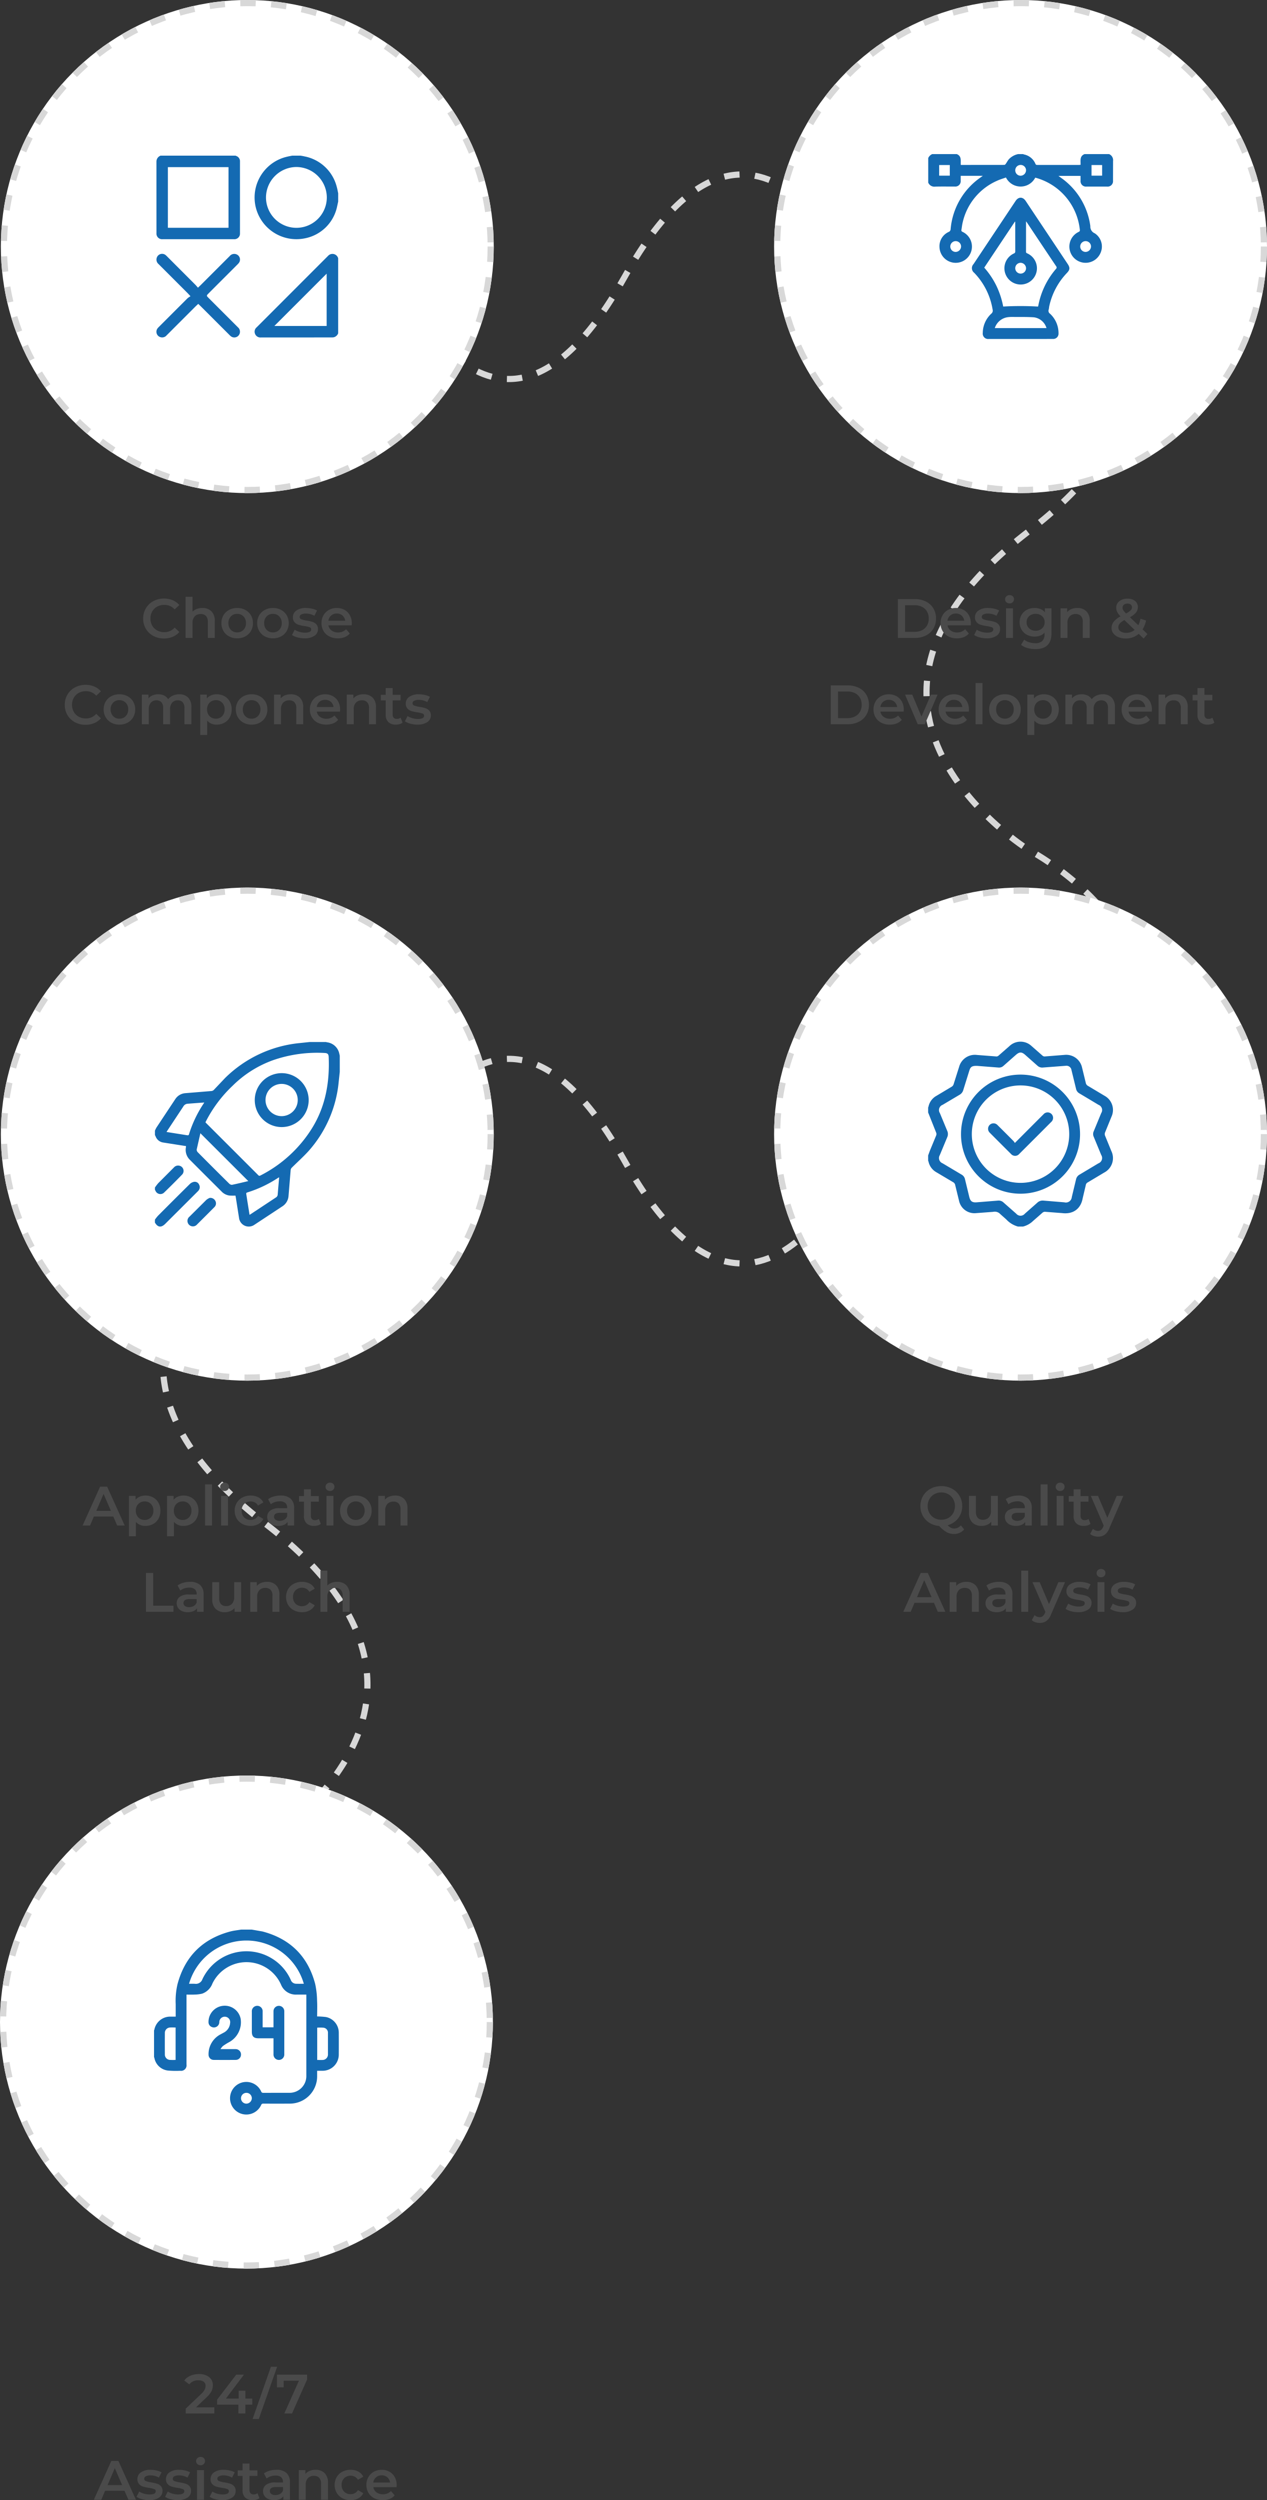 <svg xmlns="http://www.w3.org/2000/svg" width="411.279" height="811.252" xmlns:v="https://vecta.io/nano"><rect width="100%" height="100%" fill="#333333" stroke="none"/><style><![CDATA[.B{fill:#fff}.C{fill:none}.D{stroke:#d8d8d8}.E{stroke-width:2}.F{stroke-dasharray:5}.G{stroke:none}.H{fill:#146ab2}.I{fill:#4a4a4a}]]></style><g class="C D E F"><path d="M350.553 89.804c-41.937 80.586-72.525 0-72.525 0s-33.549-74.662-75.239 0-73.51 0-73.51 0m221.274 286.962c-41.937-80.584-72.525 0-72.525 0s-33.549 74.661-75.239 0-73.51 0-73.51 0"/><path d="M333.937 375.454c80.587-57.633 0-99.671 0-99.671s-74.663-46.106 0-103.4 0-101.029 0-101.029m-247.85 626.1c-80.587-57.633 0-99.671 0-99.671s74.663-46.106 0-103.4 0-101.029 0-101.029"/></g><g class="B D"><circle cx="80.279" cy="80" r="80" class="G"/><circle cx="80.279" cy="80" r="79" class="C E F"/><circle cx="331.279" cy="80" r="80" class="G"/><circle cx="331.279" cy="80" r="79" class="C E F"/><circle cx="80" cy="656.126" r="80" class="G"/><circle cx="80" cy="656.126" r="79" class="C E F"/></g><g class="I"><path d="M53.207 207.18a7.1 7.1 0 0 1-3.447-.837 6.17 6.17 0 0 1-2.412-2.313c-.588-1.01-.888-2.162-.869-3.33-.018-1.17.288-2.322.882-3.33.58-.977 1.416-1.777 2.418-2.313a7.1 7.1 0 0 1 3.447-.837 7.19 7.19 0 0 1 2.826.54c.833.346 1.572.882 2.16 1.566l-1.513 1.422a4.41 4.41 0 0 0-3.366-1.476 4.72 4.72 0 0 0-2.322.567c-.67.365-1.224.911-1.6 1.575-.391.698-.591 1.486-.578 2.286-.013.8.185 1.588.576 2.286.376.664.93 1.21 1.6 1.575a4.72 4.72 0 0 0 2.322.567c1.288.021 2.519-.526 3.368-1.494l1.512 1.44a5.75 5.75 0 0 1-2.169 1.566c-.899.368-1.863.552-2.835.54zm12.492-9.9c1.075-.051 2.126.332 2.916 1.062a4.19 4.19 0 0 1 1.1 3.15V207h-2.25v-5.22a2.7 2.7 0 0 0-.594-1.9 2.2 2.2 0 0 0-1.692-.638 2.6 2.6 0 0 0-1.962.747 2.98 2.98 0 0 0-.72 2.151V207h-2.25v-13.356h2.25v4.856a3.66 3.66 0 0 1 1.377-.909c.584-.215 1.203-.321 1.825-.311zm11.286 9.846c-.915.015-1.818-.2-2.628-.626-.762-.403-1.395-1.013-1.827-1.759-.444-.774-.671-1.654-.657-2.547a4.91 4.91 0 0 1 .657-2.538 4.61 4.61 0 0 1 1.827-1.746c.809-.427 1.713-.644 2.628-.63a5.49 5.49 0 0 1 2.646.63 4.61 4.61 0 0 1 1.827 1.746 4.91 4.91 0 0 1 .657 2.538c.014.893-.213 1.773-.657 2.547-.432.746-1.065 1.356-1.827 1.759a5.49 5.49 0 0 1-2.646.626zm0-1.926a2.75 2.75 0 0 0 2.052-.828 2.98 2.98 0 0 0 .81-2.178 2.98 2.98 0 0 0-.81-2.178 2.75 2.75 0 0 0-2.052-.828 2.72 2.72 0 0 0-2.043.828 3 3 0 0 0-.8 2.178 3 3 0 0 0 .8 2.178 2.72 2.72 0 0 0 2.043.828zm11.61 1.926c-.915.015-1.818-.2-2.628-.626-.762-.403-1.395-1.013-1.827-1.759-.446-.774-.674-1.654-.661-2.547a4.91 4.91 0 0 1 .657-2.538 4.61 4.61 0 0 1 1.831-1.746c.809-.427 1.713-.644 2.628-.63a5.49 5.49 0 0 1 2.646.63 4.61 4.61 0 0 1 1.827 1.746 4.91 4.91 0 0 1 .657 2.538c.014.893-.213 1.773-.657 2.547-.432.746-1.065 1.356-1.827 1.759a5.49 5.49 0 0 1-2.646.626zm0-1.926a2.75 2.75 0 0 0 2.052-.828 2.98 2.98 0 0 0 .81-2.178 2.98 2.98 0 0 0-.81-2.178 2.75 2.75 0 0 0-2.052-.828 2.72 2.72 0 0 0-2.043.828 3 3 0 0 0-.8 2.178 3 3 0 0 0 .8 2.178 2.72 2.72 0 0 0 2.043.828zm10.26 1.926c-.772.001-1.541-.102-2.286-.306a5.75 5.75 0 0 1-1.782-.774l.864-1.71c.48.31 1.005.543 1.557.693a6.47 6.47 0 0 0 1.791.261q2.016 0 2.016-1.062a.71.71 0 0 0-.513-.7 8.86 8.86 0 0 0-1.647-.378 13.36 13.36 0 0 1-1.935-.414 2.97 2.97 0 0 1-1.3-.819c-.385-.453-.58-1.038-.541-1.631a2.56 2.56 0 0 1 1.139-2.186 5.2 5.2 0 0 1 3.087-.819 8.91 8.91 0 0 1 1.98.225 5.55 5.55 0 0 1 1.62.6l-.864 1.71a5.33 5.33 0 0 0-2.754-.72 3.05 3.05 0 0 0-1.5.3c-.306.142-.505.446-.513.783a.78.78 0 0 0 .549.765c.551.198 1.121.339 1.7.423.639.091 1.271.23 1.89.414a2.96 2.96 0 0 1 1.269.792 2.21 2.21 0 0 1 .531 1.584c.014.875-.43 1.694-1.17 2.16-.956.588-2.068.87-3.188.809zm15.336-4.878q0 .234-.036.666h-7.542c.111.676.482 1.281 1.035 1.686.606.429 1.337.647 2.079.621a3.5 3.5 0 0 0 2.61-1.044l1.206 1.383c-.439.521-1.003.924-1.638 1.17-.712.275-1.469.411-2.232.4a5.94 5.94 0 0 1-2.794-.63c-.777-.394-1.423-1.003-1.863-1.755-.444-.774-.671-1.654-.657-2.547a5.03 5.03 0 0 1 .639-2.529c.417-.742 1.034-1.351 1.781-1.759.783-.427 1.664-.644 2.556-.63.877-.015 1.742.199 2.511.621a4.4 4.4 0 0 1 1.728 1.746c.425.8.637 1.695.617 2.601zm-4.86-3.168c-.667-.019-1.317.209-1.827.639a2.69 2.69 0 0 0-.909 1.7h5.454a2.65 2.65 0 0 0-.882-1.692 2.68 2.68 0 0 0-1.836-.647zm-81.576 36.1a7.1 7.1 0 0 1-3.447-.837 6.17 6.17 0 0 1-2.412-2.313c-.589-1.01-.891-2.161-.873-3.33-.018-1.17.288-2.322.882-3.33.581-.977 1.418-1.777 2.421-2.313a7.1 7.1 0 0 1 3.447-.837 7.19 7.19 0 0 1 2.826.54c.833.346 1.572.882 2.16 1.566l-1.512 1.422a4.41 4.41 0 0 0-3.368-1.476 4.72 4.72 0 0 0-2.322.567c-.67.365-1.224.911-1.6 1.575-.391.698-.591 1.486-.578 2.286-.013.8.185 1.588.576 2.286.376.664.93 1.21 1.6 1.575a4.72 4.72 0 0 0 2.322.567c1.287.02 2.518-.526 3.366-1.494l1.512 1.44a5.75 5.75 0 0 1-2.169 1.566c-.898.367-1.861.551-2.831.54zm11-.054c-.915.014-1.819-.203-2.628-.63-.761-.402-1.395-1.01-1.827-1.755-.444-.774-.671-1.654-.657-2.547a4.91 4.91 0 0 1 .657-2.538 4.61 4.61 0 0 1 1.827-1.746c.809-.427 1.713-.644 2.628-.63a5.49 5.49 0 0 1 2.646.63 4.61 4.61 0 0 1 1.827 1.746 4.91 4.91 0 0 1 .657 2.538c.014.893-.213 1.773-.657 2.547-.432.746-1.066 1.356-1.829 1.759a5.49 5.49 0 0 1-2.646.626zm0-1.926a2.75 2.75 0 0 0 2.052-.828 2.98 2.98 0 0 0 .81-2.178 2.98 2.98 0 0 0-.81-2.178 2.75 2.75 0 0 0-2.052-.828 2.72 2.72 0 0 0-2.043.828 3 3 0 0 0-.8 2.178 3 3 0 0 0 .8 2.178 2.72 2.72 0 0 0 2.041.828zm19.424-7.92a3.91 3.91 0 0 1 2.88 1.053 4.27 4.27 0 0 1 1.062 3.159V235h-2.25v-5.22c.05-.68-.148-1.355-.558-1.9-.411-.442-.998-.677-1.6-.639-.686-.029-1.351.244-1.818.747a3.05 3.05 0 0 0-.684 2.133V235h-2.25v-5.22c.05-.68-.148-1.355-.558-1.9-.411-.442-.998-.677-1.6-.639-.688-.033-1.355.237-1.827.738a3.07 3.07 0 0 0-.675 2.142V235h-2.25v-9.612h2.142v1.224a3.5 3.5 0 0 1 1.35-.99c.571-.234 1.183-.35 1.8-.342a4.35 4.35 0 0 1 1.917.405 3.11 3.11 0 0 1 1.323 1.2c.406-.512.931-.917 1.53-1.179a4.97 4.97 0 0 1 2.066-.426zm12.15 0a5.1 5.1 0 0 1 2.511.612c.729.401 1.33 1 1.733 1.728.431.788.648 1.676.63 2.574a5.2 5.2 0 0 1-.63 2.583 4.4 4.4 0 0 1-1.737 1.737 5.1 5.1 0 0 1-2.511.612 3.88 3.88 0 0 1-3.078-1.3v4.662h-2.25v-13.1h2.142v1.26a3.48 3.48 0 0 1 1.377-1.026 4.65 4.65 0 0 1 1.809-.342zm-.252 7.92a2.72 2.72 0 0 0 2.043-.828 3 3 0 0 0 .8-2.178 3 3 0 0 0-.8-2.178 2.72 2.72 0 0 0-2.043-.828c-.51-.008-1.013.12-1.458.369-.435.247-.792.612-1.03 1.053a3.22 3.22 0 0 0-.378 1.584 3.22 3.22 0 0 0 .378 1.584c.237.44.592.805 1.026 1.053.445.249.948.377 1.458.369zm11.588 1.926c-.915.014-1.819-.203-2.628-.63-.761-.402-1.395-1.01-1.827-1.755-.444-.774-.671-1.654-.657-2.547a4.91 4.91 0 0 1 .657-2.538 4.61 4.61 0 0 1 1.827-1.746c.809-.427 1.713-.644 2.628-.63a5.49 5.49 0 0 1 2.646.63 4.61 4.61 0 0 1 1.827 1.746 4.91 4.91 0 0 1 .657 2.538c.014.893-.213 1.773-.657 2.547-.432.746-1.065 1.356-1.827 1.759a5.49 5.49 0 0 1-2.646.626zm0-1.926a2.75 2.75 0 0 0 2.052-.828 2.98 2.98 0 0 0 .81-2.178 2.98 2.98 0 0 0-.81-2.178 2.75 2.75 0 0 0-2.052-.828 2.72 2.72 0 0 0-2.043.828 3 3 0 0 0-.8 2.178 3 3 0 0 0 .8 2.178 2.72 2.72 0 0 0 2.043.828zm12.744-7.92c1.075-.051 2.126.332 2.916 1.062a4.19 4.19 0 0 1 1.1 3.15V235h-2.25v-5.22a2.7 2.7 0 0 0-.594-1.9 2.2 2.2 0 0 0-1.692-.639 2.6 2.6 0 0 0-1.962.747 2.98 2.98 0 0 0-.72 2.151V235h-2.252v-9.612h2.142v1.242a3.52 3.52 0 0 1 1.4-1.008c.609-.237 1.259-.353 1.912-.342zm16 4.968q0 .234-.036.666h-7.54c.111.676.482 1.281 1.035 1.686.606.429 1.337.647 2.079.621a3.5 3.5 0 0 0 2.61-1.044l1.206 1.386c-.439.521-1.003.924-1.638 1.17a6.49 6.49 0 0 1-5.022-.234c-.777-.394-1.423-1.003-1.863-1.755-.444-.774-.671-1.654-.657-2.547a5.03 5.03 0 0 1 .639-2.529c.415-.739 1.029-1.347 1.773-1.755.783-.427 1.664-.644 2.556-.63.877-.015 1.742.199 2.511.621a4.4 4.4 0 0 1 1.728 1.746c.426.799.639 1.693.621 2.598zm-4.86-3.168a2.66 2.66 0 0 0-2.736 2.34h5.456a2.65 2.65 0 0 0-.882-1.692 2.68 2.68 0 0 0-1.836-.648zm12.474-1.8c1.075-.051 2.126.332 2.916 1.062a4.19 4.19 0 0 1 1.1 3.15V235h-2.25v-5.22a2.7 2.7 0 0 0-.594-1.9 2.2 2.2 0 0 0-1.692-.639 2.6 2.6 0 0 0-1.962.747 2.98 2.98 0 0 0-.72 2.151V235h-2.25v-9.612h2.142v1.242a3.52 3.52 0 0 1 1.4-1.008c.609-.237 1.259-.353 1.912-.342zm12.654 9.2a2.65 2.65 0 0 1-.963.486c-.39.11-.794.164-1.2.162a3.4 3.4 0 0 1-2.448-.828c-.613-.648-.926-1.523-.864-2.412v-4.628h-1.579v-1.8h1.584v-2.2h2.25v2.2h2.574v1.8h-2.574v4.572a1.52 1.52 0 0 0 .342 1.068c.262.259.622.394.99.369.453.015.898-.126 1.26-.4zm4.824.648c-.772.001-1.541-.102-2.286-.306a5.75 5.75 0 0 1-1.782-.774l.864-1.71c.48.31 1.005.543 1.557.693a6.47 6.47 0 0 0 1.791.261q2.016 0 2.016-1.062a.71.71 0 0 0-.513-.7c-.536-.178-1.087-.305-1.647-.378a13.36 13.36 0 0 1-1.935-.414 2.97 2.97 0 0 1-1.3-.819c-.388-.451-.585-1.035-.549-1.629a2.56 2.56 0 0 1 1.149-2.19 5.2 5.2 0 0 1 3.087-.819 8.91 8.91 0 0 1 1.98.225 5.55 5.55 0 0 1 1.62.6l-.864 1.71a5.33 5.33 0 0 0-2.754-.72 3.05 3.05 0 0 0-1.5.3c-.306.142-.505.446-.513.783a.78.78 0 0 0 .549.765c.551.198 1.121.339 1.7.423.639.091 1.271.23 1.89.414a2.96 2.96 0 0 1 1.269.792 2.21 2.21 0 0 1 .531 1.584c.014.875-.43 1.694-1.17 2.16-.956.588-2.068.87-3.188.809z"/><path d="M291.454 194.4h5.508a7.9 7.9 0 0 1 3.582.783 5.8 5.8 0 0 1 2.43 2.217 6.26 6.26 0 0 1 .864 3.3 6.26 6.26 0 0 1-.864 3.3 5.8 5.8 0 0 1-2.43 2.214 7.9 7.9 0 0 1-3.582.786h-5.508zm5.4 10.62c.844.018 1.679-.164 2.439-.531a3.8 3.8 0 0 0 1.62-1.512 4.47 4.47 0 0 0 .566-2.277 4.47 4.47 0 0 0-.567-2.277 3.8 3.8 0 0 0-1.62-1.512c-.76-.367-1.595-.549-2.439-.531h-3.06v8.64zm18.288-2.772q0 .234-.036.666h-7.542c.111.676.482 1.281 1.035 1.686.606.429 1.337.647 2.079.621a3.5 3.5 0 0 0 2.61-1.044l1.206 1.386a4.07 4.07 0 0 1-1.638 1.167c-.712.275-1.469.411-2.232.4a5.94 5.94 0 0 1-2.79-.63c-.777-.394-1.423-1.003-1.863-1.755-.444-.774-.671-1.654-.657-2.547a5.03 5.03 0 0 1 .639-2.529c.415-.741 1.029-1.35 1.773-1.759.783-.426 1.662-.643 2.553-.63a5.04 5.04 0 0 1 2.511.621 4.4 4.4 0 0 1 1.728 1.746c.427.799.642 1.695.624 2.601zm-4.863-3.168c-.667-.019-1.317.209-1.827.639a2.69 2.69 0 0 0-.909 1.7h5.454a2.65 2.65 0 0 0-.882-1.692 2.68 2.68 0 0 0-1.836-.647zm9.99 8.046a8.59 8.59 0 0 1-2.283-.306 5.75 5.75 0 0 1-1.782-.774l.864-1.71a5.55 5.55 0 0 0 1.557.693 6.47 6.47 0 0 0 1.791.261q2.016 0 2.016-1.062a.71.71 0 0 0-.513-.7 8.86 8.86 0 0 0-1.647-.378 13.36 13.36 0 0 1-1.935-.414 2.97 2.97 0 0 1-1.3-.819c-.388-.451-.585-1.035-.549-1.629a2.56 2.56 0 0 1 1.147-2.188 5.2 5.2 0 0 1 3.087-.819 8.91 8.91 0 0 1 1.98.225 5.55 5.55 0 0 1 1.62.6l-.864 1.71a5.33 5.33 0 0 0-2.754-.72 3.05 3.05 0 0 0-1.5.3c-.306.142-.505.446-.513.783a.78.78 0 0 0 .549.765c.551.198 1.121.339 1.7.423.639.091 1.271.23 1.89.414a2.96 2.96 0 0 1 1.269.792 2.21 2.21 0 0 1 .531 1.584c.014.875-.43 1.694-1.17 2.16a5.51 5.51 0 0 1-3.188.809zm6.3-9.738h2.25V207h-2.25zm1.137-1.588c-.379.012-.748-.125-1.027-.383-.271-.246-.422-.597-.414-.963-.008-.366.143-.717.414-.963.277-.26.647-.401 1.027-.391.376-.011.743.12 1.026.369a1.19 1.19 0 0 1 .414.927c.01.374-.134.736-.4 1a1.4 1.4 0 0 1-1.04.404zm13.608 1.588v8.154q0 5.076-5.184 5.076a9.62 9.62 0 0 1-2.628-.351c-.747-.193-1.446-.54-2.052-1.017l1.008-1.692a4.8 4.8 0 0 0 1.593.837 6.26 6.26 0 0 0 1.953.315c.838.072 1.672-.186 2.322-.72a2.94 2.94 0 0 0 .738-2.2v-.5a3.7 3.7 0 0 1-1.4.954 4.95 4.95 0 0 1-1.818.324 5.22 5.22 0 0 1-2.475-.585c-.725-.376-1.331-.946-1.75-1.647a4.62 4.62 0 0 1-.642-2.43 4.58 4.58 0 0 1 .642-2.421 4.35 4.35 0 0 1 1.746-1.629 5.28 5.28 0 0 1 2.475-.576 5.07 5.07 0 0 1 1.9.342 3.5 3.5 0 0 1 1.43 1.044v-1.278zm-5.135 7.272a2.95 2.95 0 0 0 2.1-.765 2.6 2.6 0 0 0 .819-1.989c.026-.742-.273-1.459-.819-1.962a2.97 2.97 0 0 0-2.1-.756 3 3 0 0 0-2.115.756c-.546.503-.845 1.22-.819 1.962a2.6 2.6 0 0 0 .824 1.989c.576.521 1.334.795 2.11.765zm13.541-7.38c1.075-.051 2.126.332 2.916 1.062a4.19 4.19 0 0 1 1.1 3.15V207h-2.257v-5.22a2.7 2.7 0 0 0-.594-1.9 2.2 2.2 0 0 0-1.692-.639 2.6 2.6 0 0 0-1.962.747 2.98 2.98 0 0 0-.72 2.151V207h-2.25v-9.612h2.142v1.242a3.52 3.52 0 0 1 1.4-1.008c.611-.237 1.262-.353 1.917-.342zm21.51 9.92l-1.584-1.53c-1.176 1.007-2.682 1.545-4.23 1.51a6.12 6.12 0 0 1-2.358-.432 3.91 3.91 0 0 1-1.638-1.2c-.391-.494-.6-1.107-.594-1.737a3.29 3.29 0 0 1 .684-2.061 7.23 7.23 0 0 1 2.232-1.75 5.57 5.57 0 0 1-1.08-1.413 3.04 3.04 0 0 1-.324-1.359c-.025-.835.346-1.632 1-2.151a4.06 4.06 0 0 1 2.655-.819 3.76 3.76 0 0 1 2.447.742c.609.492.95 1.243.918 2.025a2.7 2.7 0 0 1-.6 1.728 6.8 6.8 0 0 1-1.971 1.53l2.718 2.592a8.32 8.32 0 0 0 .7-2.124l1.818.594a8.66 8.66 0 0 1-1.134 2.88l1.583 1.515zm-5.238-11.34a1.74 1.74 0 0 0-1.17.369c-.284.238-.444.593-.432.963a1.56 1.56 0 0 0 .234.819c.261.383.562.736.9 1.053.546-.274 1.05-.622 1.5-1.035.264-.252.416-.598.423-.963a1.09 1.09 0 0 0-.387-.882 1.62 1.62 0 0 0-1.068-.326zm-.413 9.484a4.2 4.2 0 0 0 2.736-.954l-3.331-3.19a5.15 5.15 0 0 0-1.521 1.143 1.92 1.92 0 0 0-.441 1.233 1.49 1.49 0 0 0 .7 1.278 3.2 3.2 0 0 0 1.857.49zm-95.9 17.056h5.508a7.9 7.9 0 0 1 3.582.783 5.8 5.8 0 0 1 2.43 2.214 6.26 6.26 0 0 1 .864 3.3 6.26 6.26 0 0 1-.864 3.3 5.8 5.8 0 0 1-2.43 2.214 7.9 7.9 0 0 1-3.578.789h-5.512zm5.4 10.62c.844.018 1.679-.164 2.439-.531a3.8 3.8 0 0 0 1.62-1.512 4.47 4.47 0 0 0 .571-2.277 4.47 4.47 0 0 0-.567-2.277 3.8 3.8 0 0 0-1.62-1.512c-.761-.368-1.598-.55-2.443-.531h-3.06v8.64zm18.288-2.772q0 .234-.036.666h-7.542c.112.677.485 1.282 1.039 1.686.606.429 1.337.647 2.079.621a3.5 3.5 0 0 0 2.61-1.044l1.206 1.386c-.439.521-1.003.924-1.638 1.17-.712.275-1.469.411-2.232.4a5.94 5.94 0 0 1-2.79-.63c-.777-.394-1.423-1.003-1.863-1.755-.444-.774-.671-1.654-.657-2.547a5.03 5.03 0 0 1 .639-2.529c.415-.739 1.029-1.347 1.773-1.755a5.17 5.17 0 0 1 2.556-.63 5.04 5.04 0 0 1 2.511.621 4.4 4.4 0 0 1 1.728 1.746 5.29 5.29 0 0 1 .621 2.594zm-4.86-3.168c-.667-.019-1.317.209-1.827.639a2.69 2.69 0 0 0-.909 1.7h5.454a2.65 2.65 0 0 0-.882-1.692 2.68 2.68 0 0 0-1.832-.647zm15.84-1.692L300.229 235h-2.322l-4.122-9.612h2.34l2.988 7.128 3.078-7.128zm10.17 4.86q0 .234-.036.666h-7.542c.112.677.486 1.282 1.04 1.686.606.429 1.337.647 2.079.621a3.5 3.5 0 0 0 2.61-1.044l1.206 1.386c-.439.521-1.003.924-1.638 1.17-.712.275-1.469.411-2.232.4a5.94 5.94 0 0 1-2.79-.63c-.777-.394-1.423-1.003-1.863-1.755-.444-.774-.671-1.654-.657-2.547a5.03 5.03 0 0 1 .639-2.529c.415-.739 1.029-1.347 1.773-1.755a5.17 5.17 0 0 1 2.556-.63 5.04 5.04 0 0 1 2.511.621 4.4 4.4 0 0 1 1.728 1.746c.425.798.638 1.691.62 2.594zm-4.86-3.168c-.667-.019-1.317.209-1.827.639a2.69 2.69 0 0 0-.909 1.7h5.458a2.65 2.65 0 0 0-.882-1.692 2.68 2.68 0 0 0-1.836-.647zm7.02-5.436h2.25V235h-2.248zm9.522 13.482c-.912.014-1.813-.202-2.62-.626a4.59 4.59 0 0 1-1.827-1.755c-.444-.774-.671-1.654-.657-2.547a4.91 4.91 0 0 1 .657-2.538 4.61 4.61 0 0 1 1.827-1.75 5.45 5.45 0 0 1 2.628-.63 5.49 5.49 0 0 1 2.646.63 4.61 4.61 0 0 1 1.826 1.746 4.91 4.91 0 0 1 .657 2.538c.014.893-.213 1.773-.657 2.547-.433.747-1.067 1.356-1.83 1.759a5.49 5.49 0 0 1-2.646.626zm0-1.926a2.75 2.75 0 0 0 2.052-.828 2.98 2.98 0 0 0 .81-2.178 2.98 2.98 0 0 0-.81-2.178 2.75 2.75 0 0 0-2.052-.828 2.72 2.72 0 0 0-2.043.828 3 3 0 0 0-.8 2.178 3 3 0 0 0 .8 2.178 2.72 2.72 0 0 0 2.047.828zm12.622-7.92a5.1 5.1 0 0 1 2.511.612c.73.4 1.333 1 1.737 1.728a5.59 5.59 0 0 1 0 5.157 4.4 4.4 0 0 1-1.737 1.737 5.1 5.1 0 0 1-2.511.612 3.88 3.88 0 0 1-3.078-1.3v4.662h-2.25v-13.1h2.142v1.26a3.48 3.48 0 0 1 1.377-1.026 4.65 4.65 0 0 1 1.809-.342zm-.252 7.92a2.72 2.72 0 0 0 2.043-.828 3 3 0 0 0 .8-2.178 3 3 0 0 0-.8-2.178 2.72 2.72 0 0 0-2.043-.828c-.51-.008-1.013.12-1.458.369a2.67 2.67 0 0 0-1.026 1.053 3.51 3.51 0 0 0 0 3.168 2.67 2.67 0 0 0 1.026 1.053c.445.249.948.377 1.458.369zm19.4-7.92a3.91 3.91 0 0 1 2.88 1.053 4.27 4.27 0 0 1 1.062 3.159V235h-2.25v-5.22c.05-.68-.148-1.355-.558-1.9a2.01 2.01 0 0 0-1.6-.639c-.686-.029-1.351.244-1.818.747a3.05 3.05 0 0 0-.684 2.133V235h-2.25v-5.22c.05-.68-.148-1.355-.558-1.9a2.01 2.01 0 0 0-1.6-.639c-.688-.033-1.355.237-1.827.738a3.07 3.07 0 0 0-.675 2.142V235h-2.25v-9.612h2.138v1.224a3.5 3.5 0 0 1 1.35-.99 4.59 4.59 0 0 1 1.8-.342 4.35 4.35 0 0 1 1.917.405 3.11 3.11 0 0 1 1.323 1.2c.406-.512.931-.917 1.53-1.179a4.97 4.97 0 0 1 2.074-.426zm15.948 4.968q0 .234-.036.666h-7.538c.111.676.483 1.281 1.036 1.686.606.429 1.337.647 2.079.621a3.5 3.5 0 0 0 2.61-1.044l1.206 1.386c-.439.521-1.003.924-1.638 1.17a6.49 6.49 0 0 1-5.022-.234c-.777-.394-1.423-1.003-1.863-1.755-.444-.774-.671-1.654-.657-2.547a5.03 5.03 0 0 1 .639-2.529c.415-.739 1.029-1.347 1.773-1.755a5.17 5.17 0 0 1 2.556-.63 5.04 5.04 0 0 1 2.511.621 4.4 4.4 0 0 1 1.728 1.746c.425.799.639 1.693.62 2.598zm-4.86-3.168a2.66 2.66 0 0 0-2.736 2.34h5.458a2.65 2.65 0 0 0-.882-1.692 2.68 2.68 0 0 0-1.836-.648zm12.474-1.8c1.075-.051 2.126.332 2.916 1.062a4.19 4.19 0 0 1 1.1 3.15V235h-2.248v-5.22a2.7 2.7 0 0 0-.594-1.9 2.2 2.2 0 0 0-1.692-.639 2.6 2.6 0 0 0-1.962.747 2.98 2.98 0 0 0-.72 2.151V235h-2.252v-9.612h2.142v1.242a3.52 3.52 0 0 1 1.4-1.008 5.05 5.05 0 0 1 1.914-.342zm12.654 9.2a2.65 2.65 0 0 1-.963.486 4.34 4.34 0 0 1-1.2.162 3.4 3.4 0 0 1-2.443-.828c-.613-.648-.926-1.523-.864-2.412v-4.628h-1.582v-1.8h1.584v-2.2h2.25v2.2h2.574v1.8h-2.574v4.572a1.52 1.52 0 0 0 .342 1.068c.262.259.622.394.99.369a1.98 1.98 0 0 0 1.26-.4zM69.578 781.146v1.98H60.29v-1.566l5-4.752a5.5 5.5 0 0 0 1.143-1.413 2.69 2.69 0 0 0 .3-1.2c.031-.519-.19-1.022-.594-1.35a2.78 2.78 0 0 0-1.746-.468 3.52 3.52 0 0 0-2.952 1.314l-1.638-1.26a4.85 4.85 0 0 1 1.989-1.539c.885-.376 1.839-.563 2.8-.549a5.12 5.12 0 0 1 3.276.972 3.2 3.2 0 0 1 1.224 2.646c.004.666-.144 1.325-.432 1.926a7.52 7.52 0 0 1-1.66 2.055l-3.366 3.2zm12.312-.882h-2.232v2.862H77.39v-2.862h-6.912v-1.62l6.21-8.118h2.5l-5.848 7.758h4.122v-2.538h2.2v2.538h2.228zm6.048-12.294h2.016l-5.94 16.956H82zm11.754 2.556v1.566L94.8 783.126h-2.5l4.734-10.62h-4.95v2.142H89.9v-4.122zM40.418 808.21h-6.3l-1.242 2.916h-2.412l5.67-12.6h2.3l5.692 12.6h-2.448zm-.774-1.836l-2.376-5.508-2.358 5.508zm8.748 4.878c-.772.001-1.541-.102-2.286-.306a5.75 5.75 0 0 1-1.782-.774l.864-1.71a5.55 5.55 0 0 0 1.557.693 6.47 6.47 0 0 0 1.791.261q2.016 0 2.016-1.062a.71.71 0 0 0-.513-.7c-.536-.178-1.087-.305-1.647-.378a13.36 13.36 0 0 1-1.935-.414 2.97 2.97 0 0 1-1.3-.819c-.388-.451-.585-1.035-.549-1.629a2.56 2.56 0 0 1 1.147-2.188 5.2 5.2 0 0 1 3.087-.819 8.91 8.91 0 0 1 1.98.225 5.55 5.55 0 0 1 1.62.6l-.864 1.71a5.33 5.33 0 0 0-2.754-.72 3.05 3.05 0 0 0-1.5.3c-.306.142-.505.446-.513.783a.78.78 0 0 0 .549.765c.551.198 1.121.339 1.7.423.639.091 1.271.23 1.89.414a2.96 2.96 0 0 1 1.269.792 2.21 2.21 0 0 1 .531 1.584c.014.875-.43 1.694-1.17 2.16a5.51 5.51 0 0 1-3.188.809zm9.27 0c-.772.001-1.541-.102-2.286-.306a5.75 5.75 0 0 1-1.782-.774l.864-1.71a5.55 5.55 0 0 0 1.557.693 6.47 6.47 0 0 0 1.791.261q2.016 0 2.016-1.062a.71.71 0 0 0-.513-.7c-.536-.178-1.087-.305-1.647-.378a13.36 13.36 0 0 1-1.935-.414 2.97 2.97 0 0 1-1.3-.819c-.388-.451-.585-1.035-.549-1.629a2.56 2.56 0 0 1 1.147-2.188 5.2 5.2 0 0 1 3.087-.819 8.91 8.91 0 0 1 1.98.225 5.55 5.55 0 0 1 1.62.6l-.864 1.71a5.33 5.33 0 0 0-2.754-.72 3.05 3.05 0 0 0-1.5.3c-.306.142-.505.446-.513.783a.78.78 0 0 0 .549.765c.551.198 1.121.339 1.7.423.639.091 1.271.23 1.89.414a2.96 2.96 0 0 1 1.269.792 2.21 2.21 0 0 1 .531 1.584c.014.875-.43 1.694-1.17 2.16a5.51 5.51 0 0 1-3.188.809zm6.3-9.738h2.25v9.612h-2.25zm1.138-1.588c-.38.011-.748-.128-1.026-.387-.271-.246-.422-.597-.414-.963-.008-.366.143-.717.414-.963.278-.259.646-.398 1.026-.387.376-.011.743.12 1.026.369a1.19 1.19 0 0 1 .414.927c.01.374-.134.736-.4 1a1.4 1.4 0 0 1-1.04.404zm7.038 11.322c-.772.001-1.541-.102-2.286-.306a5.75 5.75 0 0 1-1.782-.774l.864-1.71a5.55 5.55 0 0 0 1.557.693 6.47 6.47 0 0 0 1.791.261q2.016 0 2.016-1.062a.71.71 0 0 0-.513-.7c-.536-.178-1.087-.305-1.647-.378a13.36 13.36 0 0 1-1.938-.412 2.97 2.97 0 0 1-1.3-.819c-.388-.451-.585-1.035-.549-1.629a2.56 2.56 0 0 1 1.149-2.186 5.2 5.2 0 0 1 3.087-.819 8.91 8.91 0 0 1 1.98.225 5.55 5.55 0 0 1 1.62.6l-.864 1.71a5.33 5.33 0 0 0-2.754-.72 3.05 3.05 0 0 0-1.5.3c-.306.142-.505.446-.513.783a.78.78 0 0 0 .549.765c.551.198 1.121.339 1.7.423.639.091 1.271.23 1.89.414a2.96 2.96 0 0 1 1.269.792 2.21 2.21 0 0 1 .531 1.584c.014.875-.43 1.694-1.17 2.16a5.52 5.52 0 0 1-3.191.809zm12.078-.648a2.65 2.65 0 0 1-.963.486 4.34 4.34 0 0 1-1.2.162 3.4 3.4 0 0 1-2.453-.822c-.613-.648-.926-1.523-.864-2.412v-4.628h-1.58v-1.8h1.584v-2.2h2.25v2.2h2.574v1.8H80.99v4.572a1.52 1.52 0 0 0 .342 1.068c.262.259.622.394.99.369a1.98 1.98 0 0 0 1.26-.4zm5.526-9.2c1.172-.077 2.33.289 3.245 1.026a3.93 3.93 0 0 1 1.125 3.069v5.631h-2.124v-1.17a2.62 2.62 0 0 1-1.179.963 4.61 4.61 0 0 1-1.845.333 4.52 4.52 0 0 1-1.89-.369 2.92 2.92 0 0 1-1.251-1.026 2.6 2.6 0 0 1-.441-1.485c-.027-.806.331-1.578.963-2.079a4.78 4.78 0 0 1 3.033-.783h2.484v-.144a1.97 1.97 0 0 0-.6-1.548 2.61 2.61 0 0 0-1.791-.54 5.17 5.17 0 0 0-1.593.252 3.92 3.92 0 0 0-1.323.7l-.885-1.636a5.46 5.46 0 0 1 1.818-.882 8.09 8.09 0 0 1 2.25-.306zm-.306 8.208a2.91 2.91 0 0 0 1.5-.387c.43-.248.758-.64.927-1.107v-1.11H89.54q-1.944 0-1.944 1.278c-.012.385.171.75.486.972a2.23 2.23 0 0 0 1.35.36zm13.01-8.202c1.075-.051 2.126.332 2.916 1.062a4.19 4.19 0 0 1 1.1 3.15v5.508h-2.252v-5.22a2.7 2.7 0 0 0-.594-1.9 2.2 2.2 0 0 0-1.692-.639 2.6 2.6 0 0 0-1.962.747 2.98 2.98 0 0 0-.72 2.151v4.861h-2.25v-9.612h2.142v1.242a3.52 3.52 0 0 1 1.4-1.008 5.04 5.04 0 0 1 1.912-.342zm11.376 9.846c-.932.015-1.854-.201-2.682-.63-.77-.4-1.413-1.008-1.854-1.755-.888-1.579-.888-3.506 0-5.085a4.66 4.66 0 0 1 1.845-1.746 5.62 5.62 0 0 1 2.691-.63 5.19 5.19 0 0 1 2.493.576c.698.368 1.262.948 1.611 1.656l-1.726 1.008c-.25-.419-.607-.765-1.035-1a3.02 3.02 0 0 0-3.447.486 2.94 2.94 0 0 0-.828 2.187c-.039.811.257 1.601.819 2.187.934.874 2.317 1.069 3.456.486.428-.235.785-.581 1.035-1l1.728 1.008a3.9 3.9 0 0 1-1.628 1.667 5.08 5.08 0 0 1-2.478.585zm14.94-4.878q0 .234-.036.666h-7.542c.111.676.482 1.281 1.035 1.686.606.429 1.337.647 2.079.621a3.5 3.5 0 0 0 2.61-1.044l1.206 1.386c-.439.521-1.003.924-1.638 1.17a6.49 6.49 0 0 1-5.022-.234c-.777-.394-1.423-1.003-1.863-1.755-.444-.774-.671-1.654-.657-2.547a5.03 5.03 0 0 1 .639-2.529c.415-.739 1.029-1.347 1.773-1.755a5.17 5.17 0 0 1 2.556-.63 5.04 5.04 0 0 1 2.511.621 4.4 4.4 0 0 1 1.728 1.746c.426.799.639 1.693.621 2.598zm-4.862-3.168a2.66 2.66 0 0 0-2.736 2.34h5.456a2.65 2.65 0 0 0-.882-1.692 2.68 2.68 0 0 0-1.838-.648z"/></g><g class="B D"><circle cx="80.279" cy="368" r="80" class="G"/><circle cx="80.279" cy="368" r="79" class="C E F"/></g><path d="M36.773 492.084h-6.3L29.231 495h-2.412l5.67-12.6h2.3l5.69 12.6h-2.448zm-.774-1.836l-2.376-5.508-2.358 5.508zm11.2-4.968a5.1 5.1 0 0 1 2.511.612c.729.401 1.33 1 1.733 1.728.431.788.648 1.676.63 2.574a5.2 5.2 0 0 1-.63 2.583 4.4 4.4 0 0 1-1.737 1.737 5.1 5.1 0 0 1-2.511.612 3.88 3.88 0 0 1-3.078-1.3v4.666h-2.25v-13.1h2.142v1.26a3.48 3.48 0 0 1 1.377-1.026 4.65 4.65 0 0 1 1.809-.346zm-.252 7.92a2.72 2.72 0 0 0 2.043-.828 3 3 0 0 0 .8-2.178 3 3 0 0 0-.8-2.178 2.72 2.72 0 0 0-2.043-.828c-.51-.008-1.013.12-1.458.369-.435.247-.792.612-1.03 1.053a3.22 3.22 0 0 0-.38 1.584 3.22 3.22 0 0 0 .378 1.584c.237.44.592.805 1.026 1.053.446.25.949.377 1.46.369zm12.6-7.92a5.1 5.1 0 0 1 2.511.612c.729.401 1.33 1 1.733 1.728.431.788.648 1.676.63 2.574a5.2 5.2 0 0 1-.63 2.583 4.4 4.4 0 0 1-1.737 1.737 5.1 5.1 0 0 1-2.511.612 3.88 3.88 0 0 1-3.078-1.3v4.666h-2.25v-13.1h2.142v1.26a3.48 3.48 0 0 1 1.377-1.026 4.65 4.65 0 0 1 1.809-.346zm-.252 7.92a2.72 2.72 0 0 0 2.043-.828 3 3 0 0 0 .8-2.178 3 3 0 0 0-.8-2.178 2.72 2.72 0 0 0-2.043-.828c-.51-.008-1.013.12-1.458.369-.435.247-.792.612-1.03 1.053a3.22 3.22 0 0 0-.378 1.584 3.22 3.22 0 0 0 .378 1.584c.237.44.592.805 1.026 1.053.445.249.948.377 1.458.369zm7.272-11.556h2.25V495h-2.25zm5.2 3.744h2.25V495h-2.25zm1.132-1.588c-.38.011-.748-.128-1.026-.387-.271-.246-.422-.597-.414-.963-.008-.366.143-.717.414-.963.278-.259.646-.398 1.026-.387.376-.011.743.12 1.026.369a1.19 1.19 0 0 1 .414.927c.01.374-.134.736-.4 1a1.4 1.4 0 0 1-1.04.404zm8.48 11.326c-.933.017-1.855-.198-2.684-.626-.771-.401-1.413-1.01-1.854-1.759a4.9 4.9 0 0 1-.662-2.547c-.015-.891.215-1.769.666-2.538a4.66 4.66 0 0 1 1.841-1.746 5.62 5.62 0 0 1 2.693-.63c.866-.019 1.723.179 2.493.576.697.369 1.259.948 1.607 1.656l-1.726 1.008c-.25-.419-.607-.765-1.035-1a2.83 2.83 0 0 0-1.359-.332c-.779-.024-1.533.272-2.088.819a2.94 2.94 0 0 0-.828 2.187c-.039.811.257 1.601.819 2.187a2.84 2.84 0 0 0 2.1.819 2.83 2.83 0 0 0 1.359-.333c.428-.235.785-.581 1.035-1l1.723 1.009a3.9 3.9 0 0 1-1.627 1.665 5.08 5.08 0 0 1-2.473.585zm9.72-9.846c1.172-.079 2.331.285 3.247 1.02a3.93 3.93 0 0 1 1.125 3.069V495h-2.124v-1.17a2.62 2.62 0 0 1-1.179.963 4.61 4.61 0 0 1-1.845.333 4.52 4.52 0 0 1-1.89-.369 2.92 2.92 0 0 1-1.254-1.026 2.6 2.6 0 0 1-.441-1.485c-.027-.806.331-1.578.963-2.079.894-.594 1.963-.87 3.033-.783h2.484v-.144a1.97 1.97 0 0 0-.6-1.548 2.61 2.61 0 0 0-1.791-.54 5.17 5.17 0 0 0-1.593.248c-.482.146-.931.384-1.323.7l-.882-1.632a5.46 5.46 0 0 1 1.818-.882 8.09 8.09 0 0 1 2.25-.306zm-.306 8.208c.526.009 1.044-.125 1.5-.387.43-.248.758-.64.927-1.107v-1.116h-2.321q-1.944 0-1.944 1.278c-.012.385.171.75.486.972a2.23 2.23 0 0 0 1.35.36zm13.338.99a2.65 2.65 0 0 1-.963.486c-.39.11-.794.164-1.2.162a3.4 3.4 0 0 1-2.447-.826c-.613-.648-.926-1.523-.864-2.412v-4.628h-1.584v-1.8h1.584v-2.2h2.25v2.2h2.572v1.8h-2.572v4.572a1.52 1.52 0 0 0 .342 1.068c.262.259.622.394.99.369.453.015.898-.126 1.26-.4zm1.848-9.09h2.25V495h-2.25zm1.138-1.588c-.38.011-.748-.128-1.026-.387-.271-.246-.422-.597-.414-.963-.008-.366.143-.717.414-.963.278-.259.646-.398 1.026-.387.376-.011.743.12 1.026.369a1.19 1.19 0 0 1 .414.927c.01.374-.134.736-.4 1a1.4 1.4 0 0 1-1.04.404zm8.388 11.326c-.914.015-1.817-.201-2.626-.626-.761-.402-1.395-1.01-1.827-1.755-.444-.774-.671-1.654-.657-2.547a4.91 4.91 0 0 1 .657-2.538 4.61 4.61 0 0 1 1.827-1.75c.809-.427 1.713-.644 2.628-.63a5.49 5.49 0 0 1 2.646.63 4.61 4.61 0 0 1 1.826 1.746 4.91 4.91 0 0 1 .657 2.538c.014.893-.213 1.773-.657 2.547-.432.746-1.066 1.356-1.828 1.759a5.49 5.49 0 0 1-2.646.626zm0-1.926a2.75 2.75 0 0 0 2.052-.828 2.98 2.98 0 0 0 .81-2.178 2.98 2.98 0 0 0-.81-2.178 2.75 2.75 0 0 0-2.052-.828 2.72 2.72 0 0 0-2.043.828 3 3 0 0 0-.8 2.178 3 3 0 0 0 .8 2.178 2.72 2.72 0 0 0 2.043.828zm12.744-7.92c1.075-.051 2.126.332 2.916 1.062a4.19 4.19 0 0 1 1.1 3.15V495h-2.25v-5.22a2.7 2.7 0 0 0-.594-1.9 2.2 2.2 0 0 0-1.692-.639 2.6 2.6 0 0 0-1.962.747 2.98 2.98 0 0 0-.72 2.151V495h-2.25v-9.612h2.142v1.242a3.52 3.52 0 0 1 1.4-1.008c.609-.236 1.257-.352 1.91-.342zM47.384 510.4h2.34v10.62h6.588V523h-8.928zm14.328 2.88c1.173-.079 2.332.285 3.249 1.02a3.93 3.93 0 0 1 1.125 3.069V523h-2.124v-1.17a2.62 2.62 0 0 1-1.179.963 4.61 4.61 0 0 1-1.845.333 4.52 4.52 0 0 1-1.89-.369 2.92 2.92 0 0 1-1.251-1.026 2.6 2.6 0 0 1-.441-1.485c-.027-.806.331-1.578.963-2.079.894-.594 1.963-.87 3.033-.783h2.484v-.144a1.97 1.97 0 0 0-.6-1.548 2.61 2.61 0 0 0-1.791-.54 5.17 5.17 0 0 0-1.593.252c-.482.146-.931.384-1.323.7l-.882-1.638a5.46 5.46 0 0 1 1.818-.882 8.09 8.09 0 0 1 2.247-.304zm-.306 8.208c.526.009 1.044-.125 1.5-.387.43-.248.758-.64.927-1.107v-1.116h-2.322q-1.944 0-1.944 1.278c-.012.385.171.75.486.972a2.23 2.23 0 0 0 1.353.36zm16.866-8.1V523H76.13v-1.224a3.58 3.58 0 0 1-1.35 1c-.552.236-1.146.356-1.746.351a4.18 4.18 0 0 1-3.033-1.071c-.793-.86-1.194-2.01-1.107-3.177v-5.49h2.25v5.184c-.054.696.155 1.386.585 1.935.436.445 1.044.678 1.665.639a2.52 2.52 0 0 0 1.917-.747 3 3 0 0 0 .711-2.151v-4.86zm8.407-.108c1.075-.051 2.126.332 2.916 1.062a4.19 4.19 0 0 1 1.1 3.15V523h-2.253v-5.22a2.7 2.7 0 0 0-.594-1.9 2.2 2.2 0 0 0-1.692-.639 2.6 2.6 0 0 0-1.962.747 2.98 2.98 0 0 0-.715 2.152V523h-2.255v-9.612h2.142v1.242a3.52 3.52 0 0 1 1.4-1.008c.61-.237 1.259-.353 1.913-.342zm11.376 9.846c-.932.015-1.854-.201-2.682-.63-.77-.4-1.413-1.008-1.854-1.755-.888-1.579-.888-3.506 0-5.085a4.66 4.66 0 0 1 1.845-1.746 5.62 5.62 0 0 1 2.691-.63c.866-.019 1.723.179 2.493.576.698.368 1.262.948 1.611 1.656l-1.729 1.008c-.25-.419-.607-.765-1.035-1a3.02 3.02 0 0 0-3.447.486 2.94 2.94 0 0 0-.828 2.187c-.039.811.257 1.601.819 2.187.934.874 2.317 1.069 3.456.486.428-.235.785-.581 1.035-1l1.728 1.008a3.9 3.9 0 0 1-1.629 1.665 5.08 5.08 0 0 1-2.475.587zm11.411-9.846c1.074-.05 2.123.332 2.913 1.062a4.19 4.19 0 0 1 1.1 3.15V523h-2.25v-5.22a2.7 2.7 0 0 0-.594-1.9 2.2 2.2 0 0 0-1.692-.639 2.6 2.6 0 0 0-1.962.747 2.98 2.98 0 0 0-.72 2.151V523h-2.25v-13.356h2.25v4.856a3.66 3.66 0 0 1 1.377-.909c.585-.216 1.205-.321 1.828-.311z" class="I"/><path opacity="0" d="M50.29 338h60v60h-60z" class="B"/><path d="M110.29 347.797l-.352 3.3a39.2 39.2 0 0 1-9.71 22.322c-1.731 1.921-3.68 3.647-5.513 5.478a1.28 1.28 0 0 0-.359.723l-.7 8.5a4.33 4.33 0 0 1-2.022 3.329l-9.077 5.987a3.18 3.18 0 0 1-4.959-2.2l-1.052-6.684-.119-.6a18.4 18.4 0 0 1-1.908-.012 4.31 4.31 0 0 1-2.607-1.328q-5.122-5.1-10.222-10.213a4.51 4.51 0 0 1-1.332-4.163 3.38 3.38 0 0 0 .018-.348l-3.7-.578-3.809-.6a3.08 3.08 0 0 1-2.336-1.924l-.237-.508v-1.4c.146-.354.315-.698.506-1.03l6.1-9.2a4.25 4.25 0 0 1 3.261-1.932l8.514-.7a1.25 1.25 0 0 0 .727-.354l3.661-3.862a39.93 39.93 0 0 1 24.247-11.344l3.252-.345h5.274a1.95 1.95 0 0 0 .325.1c1.932.238 3.509 1.657 3.949 3.553l.179.786zm-43.6 16.362c.044.062.091.121.142.177q8.512 8.5 17.018 17c.282.282.47.206.75.06a42.2 42.2 0 0 0 16.6-15.175c4.455-7.1 5.843-15 5.495-23.271-.038-.9-.37-1.226-1.258-1.273a43.79 43.79 0 0 0-16.752 2.317 35.85 35.85 0 0 0-13.152 8.291c-3.619 3.41-6.612 7.429-8.843 11.874zm13.908 19.087l-15.555-15.531-1.2 5.3a1.26 1.26 0 0 0 .4.914q5.047 5.086 10.147 10.125c.238.254.569.398.917.4 1.757-.36 3.507-.793 5.291-1.208zm10.013-1.208a1.7 1.7 0 0 0-.251.094c-3.119 2.072-6.517 3.689-10.093 4.8-.436.132-.345.392-.3.674q.218 1.442.447 2.882l.586 3.654c.076 0 .1.008.114 0l8.538-5.641a1.18 1.18 0 0 0 .476-.753l.483-5.709zm-24.3-24.3l-5.35.4a1.73 1.73 0 0 0-1.453.9l-5.093 7.7c-.114.171-.22.347-.361.568l6.773 1.072c.426.07.483-.2.57-.48a38.55 38.55 0 0 1 4.536-9.564c.112-.165.219-.342.378-.6zM50.29 395.75a13.68 13.68 0 0 1 1-1.265q5.161-5.182 10.361-10.326a2.67 2.67 0 0 1 1.3-.667 1.51 1.51 0 0 1 1.677.9 1.72 1.72 0 0 1-.221 1.966c-.114.134-.236.26-.365.379l-10.4 10.374c-1.314 1.311-2.452 1.164-3.363-.429zm0-10.41a13.53 13.53 0 0 1 1.074-1.418l5.078-5.09a1.8 1.8 0 0 1 1.855-.565 1.73 1.73 0 0 1 .832 2.851q-2.887 2.98-5.875 5.863c-.412.392-.99.555-1.546.437s-1.018-.502-1.236-1.027l-.182-.349zm17.765 3.359a1.82 1.82 0 0 1 1.9 1.071c.306.659.155 1.441-.376 1.938l-2.641 2.648-2.939 2.929c-.428.525-1.118.761-1.778.607s-1.175-.67-1.327-1.33.085-1.35.612-1.777l5.47-5.438a4.6 4.6 0 0 1 1.08-.648zm23.308-22.981a8.75 8.75 0 1 1 6.233-2.524c-1.66 1.635-3.903 2.544-6.233 2.524zm-.048-14.008a5.23 5.23 0 1 0 3.737 1.468 5.24 5.24 0 0 0-3.737-1.468z" class="H"/><path opacity="0" d="M301.315 49.992h60v60h-60z" class="B"/><path d="M360.011 50.002c.891.366 1.424 1.285 1.3 2.24l-.017 6.386a1.75 1.75 0 0 1-1.928 1.917q-3.339 0-6.678 0c-.524.056-1.046-.127-1.42-.498a1.76 1.76 0 0 1-.512-1.415v-1.559h-7.182l1.409 1.027c4.907 3.668 8.131 9.158 8.943 15.23a.3.3 0 0 1 .008.058 2.34 2.34 0 0 0 1.445 2.324 5.12 5.12 0 0 1 1.82 6.454 5.27 5.27 0 0 1-5.52 3.062c-2.316-.317-4.145-2.123-4.492-4.435s.87-4.575 2.99-5.559c.393-.187.375-.434.341-.745a19.62 19.62 0 0 0-14.464-16.845 5.34 5.34 0 0 1-9.513-.051c-.952.346-1.961.632-2.9 1.068-5.62 2.469-9.745 7.447-11.126 13.428-.208.808-.285 1.649-.424 2.474-.083.287.08.587.366.673a5.27 5.27 0 1 1-7.495 4.927 5.07 5.07 0 0 1 2.983-4.9 1 1 0 0 0 .637-.911 22.77 22.77 0 0 1 9.9-16.9c.153-.109.3-.221.544-.4h-7.172v1.612a1.74 1.74 0 0 1-1.859 1.869c-2.128.006-4.258-.039-6.384.019a2.15 2.15 0 0 1-2.3-1.3v-7.965a2.52 2.52 0 0 1 1.293-1.285h7.967c1.7.676 1.194 2.218 1.311 3.517l14.152-.015c.151 0 .339-.19.443-.339.335-.473.6-1 .965-1.448a5.71 5.71 0 0 1 3.046-1.716h1.64c.084.046.171.085.262.115 1.676.333 3.076 1.48 3.73 3.059.16.367.4.345.7.345h13.39c.169 0 .338-.018.546-.03.064-1.318-.375-2.809 1.293-3.486zm-51.7 7v-3.445h-3.449v3.445zm49.447 0V53.55h-3.442v3.452zm-24.694-1.735a1.752 1.752 0 0 0-3.504.007 1.75 1.75 0 0 0 1.755 1.749 1.8 1.8 0 0 0 1.744-1.755zM311.976 80.01a1.752 1.752 0 1 0-3.504-.03 1.75 1.75 0 0 0 1.737 1.767 1.8 1.8 0 0 0 1.762-1.737zm42.176-.012a1.752 1.752 0 1 0-3.504-.007 1.75 1.75 0 0 0 1.748 1.756 1.8 1.8 0 0 0 1.752-1.745zm-22.859 29.992h-10.307a1.75 1.75 0 0 1-1.479-.502c-.387-.39-.57-.938-.493-1.482a8.6 8.6 0 0 1 2.782-6.232c.377-.299.544-.789.429-1.256a22.33 22.33 0 0 0-5.994-12 1.9 1.9 0 0 1-.224-2.817q6.829-10.249 13.662-20.5c.939-1.408 2.346-1.4 3.292.024l13.6 20.4c.82 1.23.779 1.887-.234 2.954a22.5 22.5 0 0 0-5.723 10.752c-.086.379-.08.784-.2 1.15a1.13 1.13 0 0 0 .435 1.309c1.775 1.635 2.78 3.942 2.766 6.356a1.72 1.72 0 0 1-1.827 1.837q-5.244.014-10.485.007zm1.77-38.191l-.009 9.893c0 .369.214.439.466.555a5.28 5.28 0 1 1-4.427.012.67.67 0 0 0 .468-.735l-.009-9.136v-.437l-.109-.032-9.949 14.925a26.3 26.3 0 0 1 3.977 5.952 27.43 27.43 0 0 1 2.18 6.674c3.762-.215 7.533-.212 11.294.008a2.37 2.37 0 0 0 .1-.317 25.42 25.42 0 0 1 5.706-11.871.64.64 0 0 0 .054-.939q-4.679-6.97-9.321-13.964c-.1-.159-.219-.308-.422-.588zm-10.142 34.66H339.7a4.9 4.9 0 0 0-4.123-3.5c-2.39-.148-4.793-.1-7.19-.114a9.63 9.63 0 0 0-1.4.1 5.15 5.15 0 0 0-4.066 3.514zm8.374-21.185c-.709.007-1.345.44-1.61 1.097s-.108 1.41.398 1.907a1.75 1.75 0 0 0 1.914.361c.652-.278 1.073-.922 1.066-1.631a1.8 1.8 0 0 0-1.774-1.736z" class="H"/><g class="B D"><circle cx="331.279" cy="368" r="80" class="G"/><circle cx="331.279" cy="368" r="79" class="C E F"/></g><path d="M312.973 496.26c-.4.477-.901.858-1.467 1.116-.575.256-1.198.384-1.827.378a4.91 4.91 0 0 1-2.376-.585 10.81 10.81 0 0 1-2.466-2.025 6.84 6.84 0 0 1-3.132-1.017c-.906-.562-1.65-1.35-2.16-2.286a6.43 6.43 0 0 1-.774-3.141 6.38 6.38 0 0 1 .882-3.321 6.2 6.2 0 0 1 2.43-2.322c1.069-.567 2.264-.855 3.474-.837 1.21-.018 2.405.27 3.474.837a6.22 6.22 0 0 1 2.43 2.313c.594 1.008.9 2.16.882 3.33.009.954-.194 1.897-.594 2.763-.386.833-.952 1.571-1.656 2.16-.72.601-1.561 1.039-2.466 1.287.292.328.639.602 1.026.81a2.38 2.38 0 0 0 1.08.252c.833-.002 1.623-.371 2.16-1.008zm-11.844-7.56a4.54 4.54 0 0 0 .576 2.277 4.1 4.1 0 0 0 1.584 1.584c.694.384 1.475.579 2.268.567.793.012 1.574-.183 2.268-.567a4.1 4.1 0 0 0 1.584-1.584 4.54 4.54 0 0 0 .576-2.277 4.54 4.54 0 0 0-.576-2.277 4.1 4.1 0 0 0-1.584-1.584c-.694-.384-1.475-.579-2.268-.567-.793-.012-1.574.183-2.268.567a4.1 4.1 0 0 0-1.584 1.584 4.54 4.54 0 0 0-.576 2.277zm22.788-3.312V495h-2.138v-1.224a3.58 3.58 0 0 1-1.35 1c-.553.237-1.149.356-1.75.35a4.18 4.18 0 0 1-3.033-1.071c-.793-.86-1.194-2.01-1.107-3.177v-5.49h2.25v5.184c-.053.696.158 1.387.59 1.935.436.445 1.044.678 1.665.639a2.52 2.52 0 0 0 1.912-.746 3 3 0 0 0 .711-2.151v-4.86zm6.624-.108c1.173-.079 2.332.285 3.249 1.02a3.93 3.93 0 0 1 1.125 3.066V495h-2.124v-1.17a2.62 2.62 0 0 1-1.179.963 4.61 4.61 0 0 1-1.845.333 4.52 4.52 0 0 1-1.888-.369 2.92 2.92 0 0 1-1.253-1.026 2.6 2.6 0 0 1-.441-1.485c-.027-.806.331-1.578.963-2.079.894-.594 1.961-.869 3.031-.783h2.486v-.144a1.97 1.97 0 0 0-.6-1.548 2.61 2.61 0 0 0-1.791-.54 5.17 5.17 0 0 0-1.595.248c-.482.146-.931.384-1.323.7l-.882-1.638a5.46 5.46 0 0 1 1.818-.882 8.09 8.09 0 0 1 2.249-.3zm-.306 8.208c.527.009 1.046-.125 1.503-.388.43-.248.758-.64.927-1.107v-1.115h-2.322q-1.944 0-1.944 1.278c-.012.385.171.75.486.972a2.23 2.23 0 0 0 1.35.36zm7.56-11.844h2.25V495h-2.25zm5.2 3.744h2.25V495h-2.25zm1.136-1.588c-.38.011-.748-.128-1.026-.387-.271-.246-.422-.597-.414-.963-.008-.366.143-.717.414-.963.278-.259.646-.398 1.026-.387.376-.011.743.12 1.026.369a1.19 1.19 0 0 1 .414.927c.01.374-.134.736-.4 1a1.4 1.4 0 0 1-1.04.404zm9.848 10.678a2.65 2.65 0 0 1-.963.486c-.39.11-.794.164-1.2.162a3.4 3.4 0 0 1-2.447-.826c-.613-.648-.926-1.523-.864-2.412v-4.628h-1.584v-1.8h1.584v-2.2h2.25v2.2h2.574v1.8h-2.574v4.572a1.52 1.52 0 0 0 .342 1.068c.262.259.622.394.99.369.453.015.898-.126 1.26-.4zm10.674-9.09l-4.502 10.386c-.292.865-.822 1.629-1.53 2.205-.64.438-1.403.662-2.178.639a4.47 4.47 0 0 1-1.422-.234 3.14 3.14 0 0 1-1.152-.648l.9-1.656a2.45 2.45 0 0 0 .765.486 2.34 2.34 0 0 0 .891.18c.352.014.699-.094.981-.306.314-.282.557-.633.711-1.026l.162-.378-4.194-9.648h2.34l3.024 7.112 3.042-7.11zm-61.488 34.7h-6.3L295.621 523h-2.412l5.67-12.6h2.3l5.692 12.6h-2.448zm-.774-1.836l-2.376-5.508-2.358 5.508zm11.322-4.968c1.075-.051 2.126.332 2.916 1.062a4.19 4.19 0 0 1 1.1 3.15V523h-2.25v-5.22a2.7 2.7 0 0 0-.594-1.9 2.2 2.2 0 0 0-1.692-.639 2.6 2.6 0 0 0-1.962.747 2.98 2.98 0 0 0-.72 2.151V523h-2.25v-9.612h2.142v1.242a3.52 3.52 0 0 1 1.4-1.008c.608-.236 1.256-.352 1.908-.342zm10.548 0c1.171-.08 2.33.283 3.247 1.016a3.93 3.93 0 0 1 1.125 3.069V523h-2.124v-1.17a2.62 2.62 0 0 1-1.179.963 4.61 4.61 0 0 1-1.845.333 4.52 4.52 0 0 1-1.89-.369 2.92 2.92 0 0 1-1.251-1.026 2.6 2.6 0 0 1-.441-1.485c-.027-.806.331-1.578.963-2.079.894-.594 1.963-.87 3.033-.783h2.48v-.144a1.97 1.97 0 0 0-.6-1.548 2.61 2.61 0 0 0-1.791-.54 5.17 5.17 0 0 0-1.593.252c-.482.146-.931.384-1.323.7l-.882-1.638a5.46 5.46 0 0 1 1.818-.882 8.09 8.09 0 0 1 2.251-.304zm-.306 8.208c.526.009 1.044-.125 1.5-.387.429-.25.757-.643.924-1.111v-1.116h-2.318q-1.944 0-1.944 1.278c-.012.385.171.75.486.972a2.23 2.23 0 0 0 1.35.36zm7.558-11.848h2.25V523h-2.25zm14.2 3.744l-4.5 10.386c-.293.863-.823 1.625-1.53 2.2-.64.438-1.403.662-2.178.639a4.47 4.47 0 0 1-1.422-.234 3.14 3.14 0 0 1-1.152-.648l.9-1.656a2.45 2.45 0 0 0 .765.486 2.34 2.34 0 0 0 .891.18c.352.014.699-.094.981-.306.313-.28.557-.63.711-1.021l.162-.378-4.192-9.648h2.34l3.024 7.112 3.042-7.11zm4.248 9.738c-.771.001-1.538-.102-2.282-.306a5.75 5.75 0 0 1-1.782-.774l.864-1.71c.48.31 1.005.543 1.557.693a6.47 6.47 0 0 0 1.791.261q2.016 0 2.016-1.062a.71.71 0 0 0-.513-.7c-.536-.178-1.087-.305-1.647-.378a13.36 13.36 0 0 1-1.935-.414 2.97 2.97 0 0 1-1.3-.819c-.388-.451-.585-1.035-.549-1.629a2.56 2.56 0 0 1 1.145-2.188 5.2 5.2 0 0 1 3.087-.819 8.91 8.91 0 0 1 1.98.225 5.55 5.55 0 0 1 1.62.6l-.864 1.71a5.33 5.33 0 0 0-2.754-.72 3.05 3.05 0 0 0-1.5.3c-.306.142-.505.446-.513.783a.78.78 0 0 0 .549.765c.551.198 1.121.339 1.7.423.639.091 1.271.23 1.89.414a2.96 2.96 0 0 1 1.269.792 2.21 2.21 0 0 1 .531 1.584c.014.875-.43 1.694-1.17 2.16-.956.588-2.068.87-3.188.809zm6.3-9.738h2.25V523h-2.25zm1.136-1.588c-.38.011-.748-.128-1.026-.387-.264-.251-.414-.599-.414-.963s.15-.712.414-.963c.278-.259.646-.398 1.026-.387.376-.011.743.12 1.026.369a1.19 1.19 0 0 1 .414.927c.01.374-.134.736-.4 1a1.4 1.4 0 0 1-1.04.404zm7.038 11.322c-.772.001-1.541-.102-2.286-.306a5.75 5.75 0 0 1-1.782-.774l.864-1.71c.48.31 1.005.543 1.557.693a6.47 6.47 0 0 0 1.791.261q2.016 0 2.016-1.062a.71.71 0 0 0-.513-.7c-.536-.178-1.087-.305-1.647-.378a13.36 13.36 0 0 1-1.935-.414 2.97 2.97 0 0 1-1.3-.819c-.388-.451-.585-1.035-.549-1.629a2.56 2.56 0 0 1 1.147-2.184 5.2 5.2 0 0 1 3.087-.819 8.91 8.91 0 0 1 1.98.225 5.55 5.55 0 0 1 1.62.6l-.864 1.71a5.33 5.33 0 0 0-2.754-.72 3.05 3.05 0 0 0-1.5.3c-.306.142-.505.446-.513.783a.78.78 0 0 0 .549.765c.551.198 1.121.339 1.7.423.639.091 1.271.23 1.89.414a2.96 2.96 0 0 1 1.269.792 2.21 2.21 0 0 1 .531 1.584c.014.875-.43 1.694-1.17 2.16-.956.588-2.068.87-3.188.809z" class="I"/><path opacity="0" d="M301.284 338h59.979v59.993h-59.979z" class="B"/><path d="M301.284 359.337a.91.91 0 0 0 .1-.2c.299-1.516 1.254-2.822 2.608-3.567l4.969-2.97a1.47 1.47 0 0 0 .574-.735l1.815-5.731a5.29 5.29 0 0 1 5.764-3.821l6.358.492c.244-.008.477-.102.658-.265l3.567-3.125c2.002-1.878 5.117-1.885 7.128-.016l3.611 3.164a1.03 1.03 0 0 0 .666.241l6.532-.517a5.26 5.26 0 0 1 5.54 3.829l1.284 5.275c.078.417.345.775.722.969l5.371 3.207a5.23 5.23 0 0 1 2.253 6.767l-2.116 5.192a1.38 1.38 0 0 0 0 .923l2.057 5.026a5.28 5.28 0 0 1-2.3 6.993l-5.37 3.21a1.14 1.14 0 0 0-.6.79l-1.058 4.489c-.563 3.013-2.813 5.156-6.675 4.671l-5.54-.427a1.2 1.2 0 0 0-.771.272l-3.08 2.7a7.26 7.26 0 0 1-3.27 1.826h-1.63a8.07 8.07 0 0 1-3.79-2.3l-2.006-1.791a2.4 2.4 0 0 0-2.256-.684l-5.771.433a5.1 5.1 0 0 1-5.287-3.9l-1.27-5.213a1.33 1.33 0 0 0-.671-.94l-5.478-3.25a5.2 5.2 0 0 1-2.532-3.486.76.76 0 0 0-.108-.195v-1.75l.553-1.516 2.025-4.9a1.26 1.26 0 0 0 0-1.05l-2.581-6.481zm16.072-13.468c-1.815-.083-2.309.259-2.7 1.522l-1.964 6.3c-.18.663-.622 1.225-1.224 1.556l-5.484 3.251a1.82 1.82 0 0 0-1.092 1.131c-.174.523-.101 1.096.199 1.559l2.373 5.72c.314.678.314 1.461 0 2.139l-2.4 5.773a1.82 1.82 0 0 0 .9 2.647l6.183 3.677c.568.315.97.863 1.1 1.5l1.374 5.676c.369 1.532.991 1.943 2.544 1.8l6.825-.55a2.28 2.28 0 0 1 1.8.654l4.089 3.6a1.81 1.81 0 0 0 2.791 0l4-3.525a2.53 2.53 0 0 1 2.069-.724l6.766.558a1.92 1.92 0 0 0 2.409-1.7l1.375-5.734a2.32 2.32 0 0 1 1.177-1.579l6.076-3.631a1.84 1.84 0 0 0 1.116-1.146c.178-.532.105-1.116-.2-1.587l-2.429-5.885a2.2 2.2 0 0 1 .007-1.806l2.429-5.885c.301-.464.374-1.039.199-1.563s-.58-.94-1.099-1.13q-3.082-1.857-6.174-3.694c-.569-.314-.971-.863-1.1-1.5l-1.479-6.07a1.64 1.64 0 0 0-1.86-1.39l-7.352.559a2.26 2.26 0 0 1-1.824-.578l-3.991-3.532c-1.126-1-1.87-1-3.011 0q-2.021 1.782-4.038 3.567a2.1 2.1 0 0 1-1.663.549l-6.717-.525zm-5.405 22.134c.005-7.816 4.718-14.859 11.941-17.845s15.534-1.325 21.056 4.206 7.167 13.845 4.169 21.063-10.05 11.919-17.866 11.91c-10.667-.014-19.305-8.667-19.3-19.334zm19.3 15.818a15.81 15.81 0 1 0-15.791-15.8 15.81 15.81 0 0 0 15.791 15.8zm-1.816-12.949l6.679-6.69 2.61-2.606a1.77 1.77 0 1 1 2.49 2.5q-5.166 5.182-10.349 10.348a1.76 1.76 0 0 1-2.691.011q-3.445-3.425-6.871-6.871c-.475-.44-.671-1.105-.511-1.733s.651-1.117 1.279-1.276 1.293.039 1.732.515q2.622 2.594 5.217 5.214a4.72 4.72 0 0 1 .415.588z" class="H"/><path opacity="0" d="M50.274 50h60v60h-60z" class="B"/><path d="M76.645 50.003a1.05 1.05 0 0 0 .179.123c.999.334 1.647 1.301 1.576 2.352q0 11.6 0 23.193c.041.663-.206 1.312-.676 1.781a2.31 2.31 0 0 1-1.784.669q-11.6 0-23.193 0c-.663.043-1.313-.2-1.784-.669a2.31 2.31 0 0 1-.676-1.781q-.006-11.6-.008-23.193a2.57 2.57 0 0 1 1.762-2.475zm-2.969 23.411V54.735h-18.68v18.679zm36.597 34.826a2.59 2.59 0 0 1-1.725 1.664 3.43 3.43 0 0 1-.749.087q-11.533.007-23.067.008c-1.027.093-1.995-.492-2.389-1.445a2.33 2.33 0 0 1 .638-2.717Q94.55 94.264 106.117 82.69a2.42 2.42 0 0 1 4.156 1.06zm-20.01-2.965h15.27V90.004zm20.014-39.807l-.447 2.041a13.75 13.75 0 0 1-10.764 10.315 14.09 14.09 0 0 1-16.65-10.978c-1.486-7.462 3.22-14.756 10.631-16.478.581-.144 1.173-.243 1.76-.364h2.812c.473.09.953.157 1.42.272a13.94 13.94 0 0 1 10.778 10.292c.2.686.31 1.4.462 2.094zm-14.09-10.777a9.44 9.44 0 0 0-9.345 9.387c.01 3.349 1.806 6.437 4.711 8.103a9.37 9.37 0 0 0 9.373-.028c2.895-1.683 4.672-4.783 4.662-8.132a9.44 9.44 0 0 0-9.4-9.33zM67.696 95.937l.459.483q4.679 4.68 9.362 9.356a2.42 2.42 0 0 1 .768 2.589 2.33 2.33 0 0 1-3.61 1.175 5.54 5.54 0 0 1-.605-.551q-4.62-4.615-9.238-9.232l-.486-.466-.479.448-9.4 9.4a2.38 2.38 0 0 1-2.487.754 2.32 2.32 0 0 1-1.221-3.663 5.58 5.58 0 0 1 .514-.56q4.616-4.619 9.237-9.233a5.31 5.31 0 0 1 .55-.418l-.515-.549-9.4-9.4c-.725-.602-1.026-1.575-.77-2.482a2.32 2.32 0 0 1 3.656-1.244 5.61 5.61 0 0 1 .6.553l9.192 9.2c.151.151.284.321.468.53l.5-.472 9.4-9.4a2.4 2.4 0 0 1 2.535-.769c.735.212 1.318.772 1.56 1.498a2.32 2.32 0 0 1-.35 2.134 5.44 5.44 0 0 1-.551.605q-4.616 4.619-9.235 9.235l-.454.479z" stroke="#fff" class="H"/><path opacity="0" d="M50 626.125h60v60H50z" class="B"/><path d="M81.746 626.125l3.441.6c9 2.367 14.768 8.051 17.131 17.06a27.55 27.55 0 0 1 .608 5.385c.1 1.707.021 3.424.021 5.133a25.02 25.02 0 0 1 2.841.186c2.41.47 4.157 2.569 4.183 5.024q.022 3.632 0 7.264a5.25 5.25 0 0 1-5.164 5.153h-1.861v1.97a8.86 8.86 0 0 1-8.664 8.689q-4.392.025-8.785 0c-.326-.043-.636.155-.733.469a5.29 5.29 0 1 1 .014-4.409.64.64 0 0 0 .692.442l8.375-.012c1.504.047 2.96-.532 4.02-1.6s1.629-2.528 1.571-4.032q0-12.126 0-24.252v-1.983h-3.164c-2.176.11-4.187-1.159-5.023-3.171-1.919-4.387-6.214-7.257-11.001-7.353s-9.193 2.602-11.285 6.91a5.54 5.54 0 0 1-3.335 3.306c-.811.195-1.642.296-2.476.3-.814.047-1.633.01-2.611.01v22.69c.086.564-.103 1.134-.508 1.536a1.78 1.78 0 0 1-1.54.493 28.04 28.04 0 0 1-4.033-.083c-2.19-.268-3.952-1.929-4.349-4.1a1.9 1.9 0 0 0-.11-.266v-8.67a1.12 1.12 0 0 0 .1-.208 5.24 5.24 0 0 1 5.4-4.242h1.532v-4.05a23.41 23.41 0 0 1 .607-6.557c2.418-8.963 8.144-14.632 17.1-17.019 1.139-.3 2.329-.413 3.5-.613zm16.878 17.574a19.38 19.38 0 0 0-37.254 0c.651 0 1.3-.035 1.934.011 1.06.136 2.068-.497 2.406-1.511a15.8 15.8 0 0 1 22.934-6.469c2.521 1.636 4.515 3.966 5.743 6.709a1.83 1.83 0 0 0 1.615 1.248c.859.04 1.717.012 2.622.012zm-41.619 14.19c-.653 0-1.276-.046-1.889.011a1.74 1.74 0 0 0-1.6 1.781q-.026 3.478 0 6.956a1.73 1.73 0 0 0 1.554 1.76 18.53 18.53 0 0 0 1.932.013zm45.965 10.535c.628 0 1.193.023 1.755 0a1.76 1.76 0 0 0 1.731-1.777v-6.956c.059-.843-.535-1.593-1.369-1.728a13.93 13.93 0 0 0-2.119-.022zM81.744 680.84c-.003-.969-.79-1.752-1.759-1.75s-1.753.79-1.751 1.759.789 1.753 1.758 1.751a1.81 1.81 0 0 0 1.752-1.764zm-10.181-15.934h4.875c.495-.017.973.178 1.315.536s.514.845.474 1.338c-.041.879-.744 1.582-1.623 1.624q-3.63.034-7.26 0c-.446-.008-.871-.193-1.18-.515s-.477-.753-.467-1.199a7.23 7.23 0 0 1 3.76-6.507l1.336-.72c1.086-.625 1.796-1.743 1.9-2.991.122-.655-.135-1.323-.666-1.727s-1.243-.475-1.842-.183a1.77 1.77 0 0 0-.993 1.562 1.75 1.75 0 0 1-2.431 1.611c-.661-.252-1.093-.892-1.079-1.6a5.27 5.27 0 0 1 10.416-1.18c.534 3.116-.988 6.224-3.776 7.715a18.34 18.34 0 0 0-1.967 1.238 5.39 5.39 0 0 0-.793 1zm17.213-3.517h-4.9c-1.5 0-2.125-.626-2.126-2.127v-6.5a1.76 1.76 0 1 1 3.508-.01v5.077h3.519v-.6-4.566c-.018-.64.315-1.239.868-1.563a1.75 1.75 0 0 1 1.788.01c.55.33.876.932.851 1.572q.006 6.936 0 13.873c.038.648-.284 1.265-.839 1.603s-1.251.342-1.809.011-.889-.944-.858-1.593v-5.187z" class="H"/></svg>